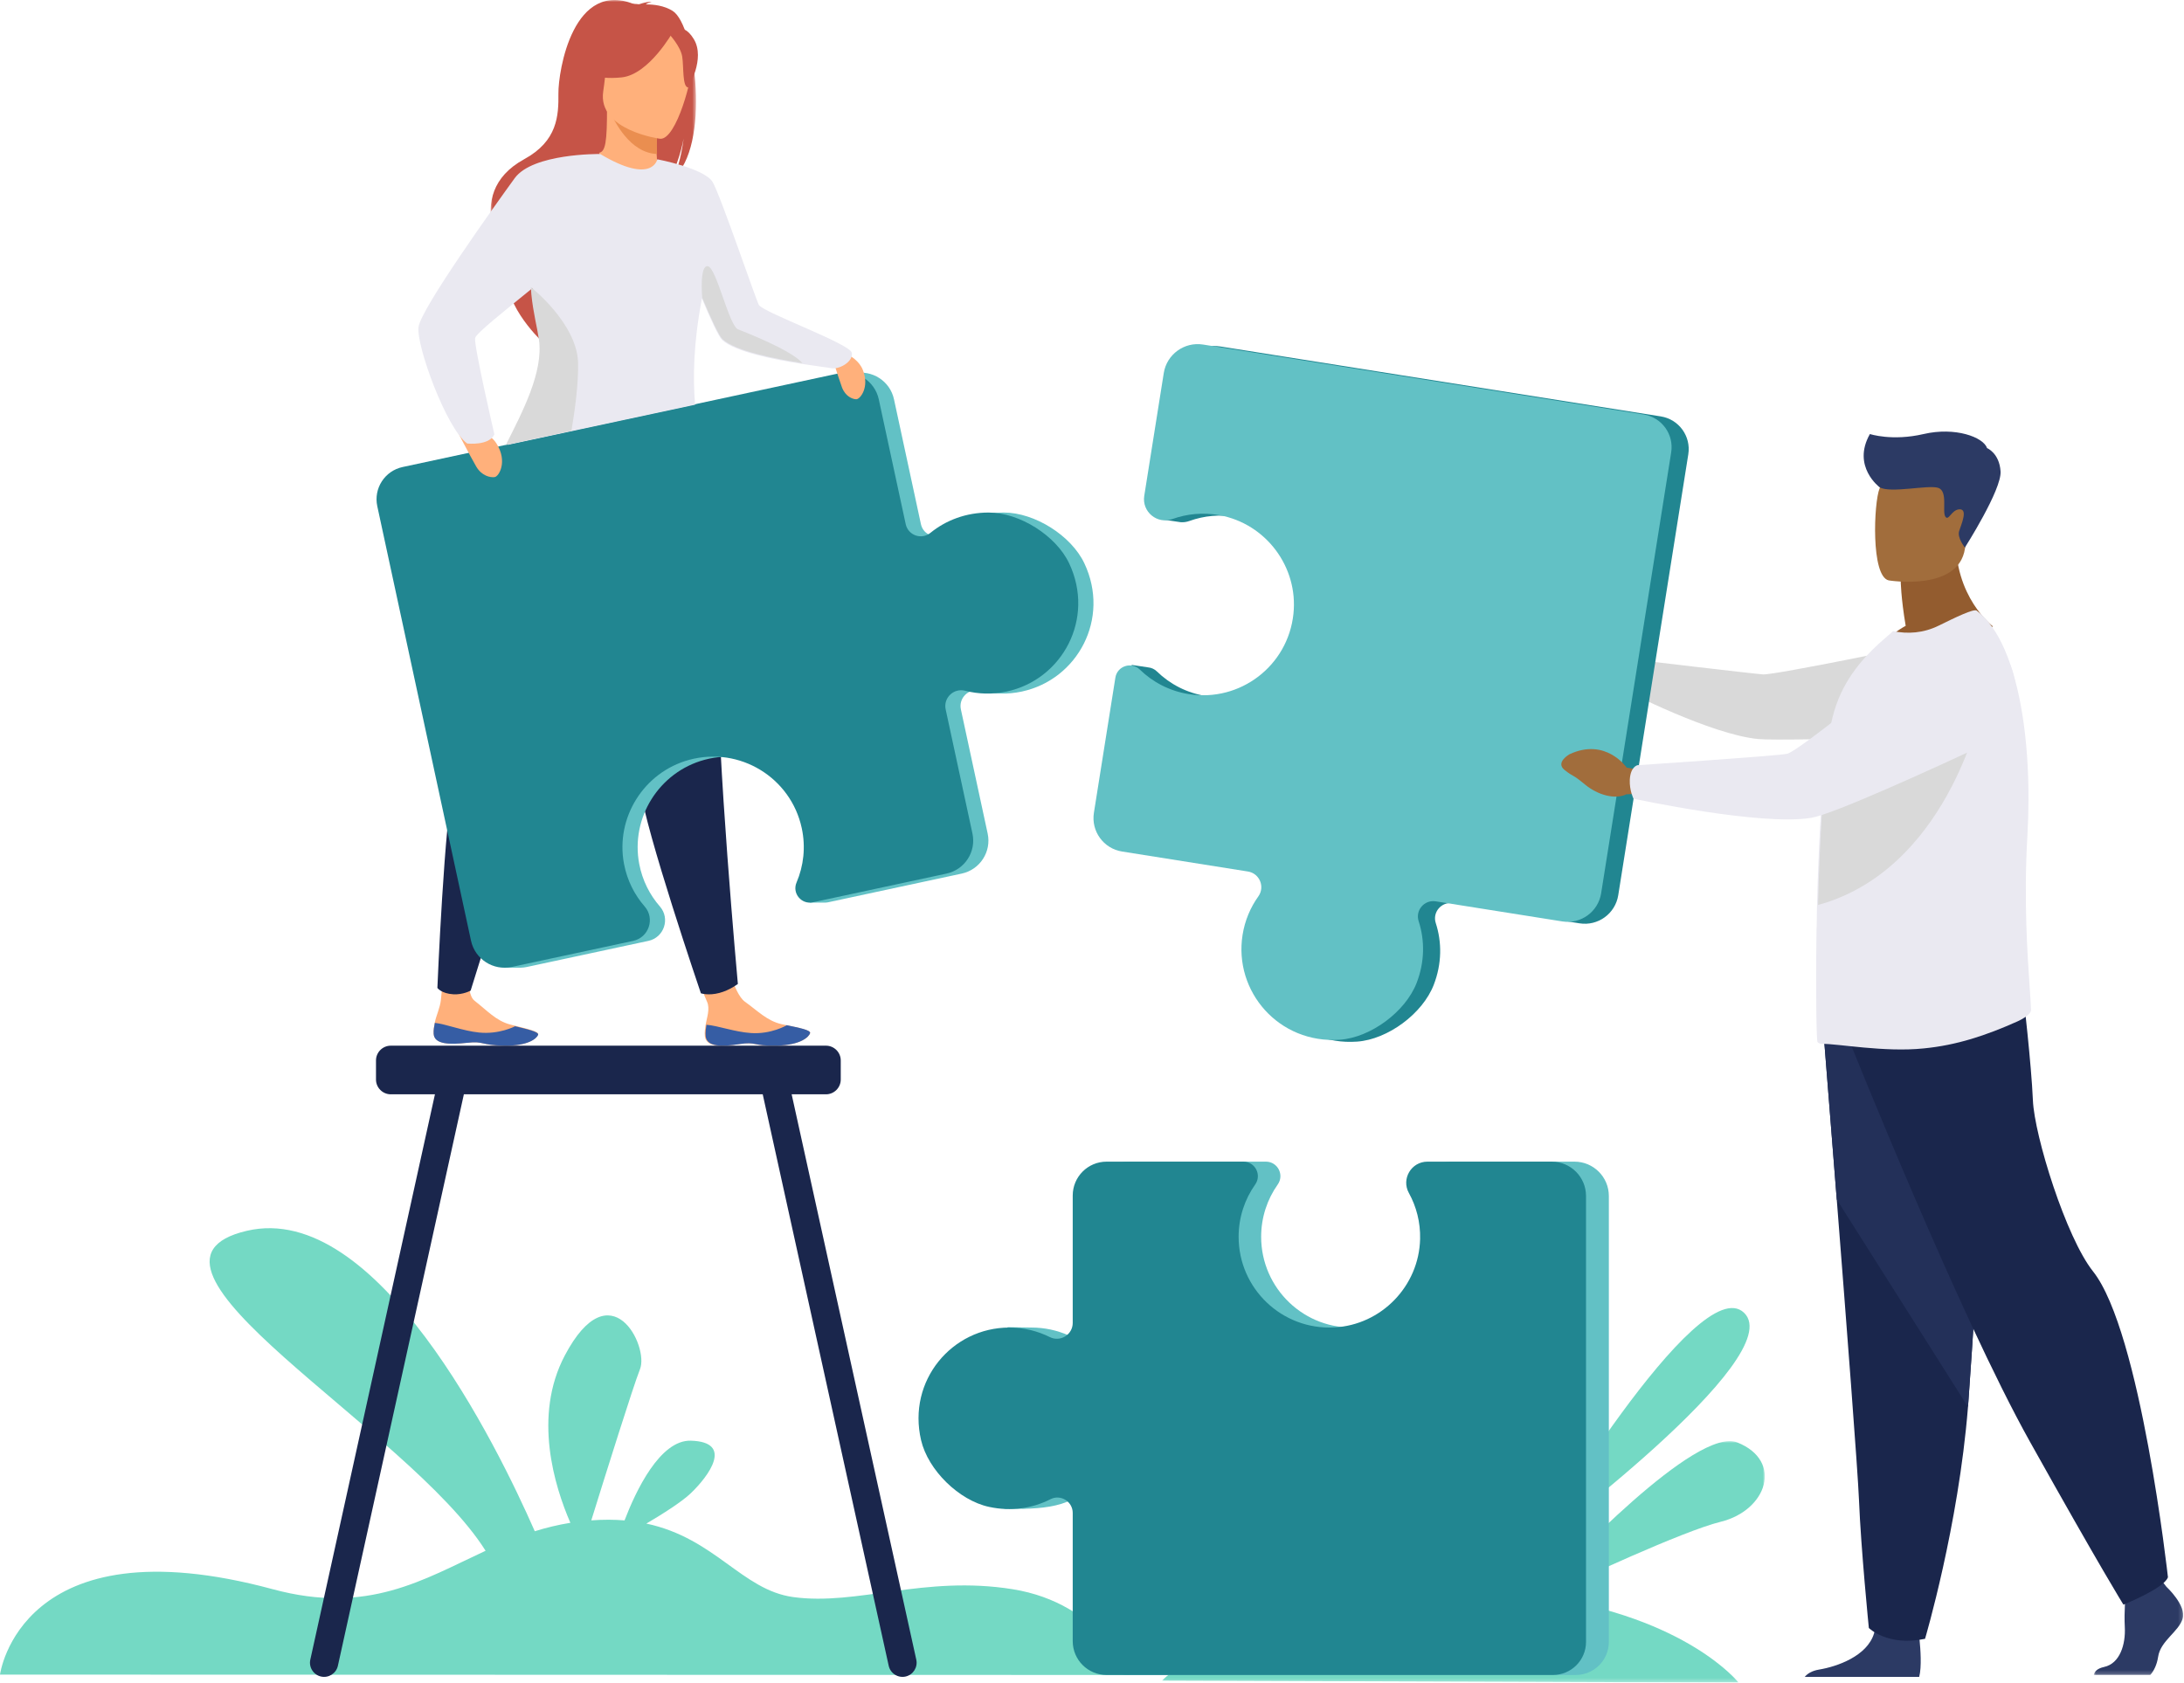 <?xml version="1.0" encoding="UTF-8"?>
<svg width="558px" height="430px" viewBox="0 0 558 430" version="1.1" xmlns="http://www.w3.org/2000/svg" xmlns:xlink="http://www.w3.org/1999/xlink">
    <title>8AB70A6B-9065-4EBA-A439-46CA6F46E6F7</title>
    <defs>
        <polygon id="path-1" points="0 0 52.475 0 52.475 86.972 0 86.972"></polygon>
        <polygon id="path-3" points="0 0 22.836 0 22.836 24.78 0 24.78"></polygon>
        <polygon id="path-5" points="0 -2.84217094e-14 154.023 -2.84217094e-14 154.023 61.706 0 61.706"></polygon>
    </defs>
    <g id="Pages" stroke="none" stroke-width="1" fill="none" fill-rule="evenodd">
        <g id="ui-maladie_renale" transform="translate(-1137, -111)">
            <g id="insuffisance-renale-header" transform="translate(1137, 111)">
                <path d="M258.739,406.141 C236.128,402.509 219.056,410.416 202.641,408.143 C189.551,406.33 182.729,393.109 165.138,389.365 C169.322,386.901 174.198,383.821 176.527,381.581 C181.054,377.227 187.557,368.523 176.527,368.18 C168.591,367.934 162.411,381.129 159.568,388.552 C156.963,388.334 154.143,388.317 151.072,388.543 C154.703,376.861 161.783,354.25 163.515,349.906 C165.872,343.995 155.973,324.288 144.305,346.405 C136.122,361.918 141.679,379.844 145.727,389.167 C142.53,389.682 139.515,390.425 136.633,391.324 C126.99,369.366 96.319,306.761 63.07,314.541 C26.822,323.021 104.48,365.109 124.066,396.313 C108.066,403.716 94.007,412.709 69.705,406.141 C5.123,388.688 0,427.958 0,427.958 L288.61,428.056 C288.61,428.056 281.35,409.774 258.739,406.141" id="Fill-1" fill="#74D9C4"></path>
                <path d="M180.084,264.817 C180.382,267.607 184.323,267.506 188.777,266.838 C193.231,266.169 192.08,267.342 198.344,267.221 C204.607,267.1 206.696,264.955 206.969,264.049 C207.213,263.245 204.176,262.676 200.924,261.997 C200.515,261.913 200.104,261.824 199.694,261.734 C196.026,260.929 193.527,258.283 190.336,256.006 C187.313,253.848 185.276,243.962 185.276,243.962 L176.373,243.91 C176.373,243.91 179.171,252.85 180.628,255.959 C181.485,257.788 180.572,260.136 180.284,261.897 C180.13,262.854 179.978,263.834 180.084,264.817" id="Fill-3" fill="#FFB07B"></path>
                <path d="M188.92,266.837 C193.339,266.167 192.197,267.343 198.412,267.221 C204.625,267.1 206.699,264.951 206.969,264.043 C207.212,263.238 204.198,262.667 200.971,261.987 L200.935,262.048 C200.935,262.048 197.007,264.353 191.875,264.005 C187.692,263.723 183.38,262.105 180.494,261.887 C180.341,262.846 180.19,263.827 180.295,264.812 C180.591,267.608 184.501,267.507 188.92,266.837" id="Fill-5" fill="#365DA4"></path>
                <path d="M110.794,264.154 C110.985,266.937 114.898,266.985 119.34,266.487 C123.782,265.99 122.597,267.112 128.813,267.227 C135.029,267.342 137.181,265.29 137.486,264.4 C137.758,263.61 134.766,262.931 131.566,262.135 C131.164,262.036 130.76,261.932 130.356,261.828 C126.749,260.891 124.369,258.168 121.29,255.786 C118.373,253.53 120.772,244.171 120.772,244.171 L114.068,240.994 C114.068,240.994 113.146,250.64 112.648,255.518 C112.444,257.516 111.453,259.523 111.101,261.261 C110.913,262.207 110.726,263.174 110.794,264.154" id="Fill-7" fill="#FFB07B"></path>
                <path d="M119.34,266.505 C123.782,266.019 122.597,267.115 128.813,267.227 C135.029,267.339 137.181,265.335 137.486,264.466 C137.758,263.695 134.766,263.032 131.566,262.254 L131.528,262.311 C131.528,262.311 127.516,264.399 122.399,263.872 C118.228,263.444 113.979,261.719 111.101,261.401 C110.913,262.325 110.726,263.268 110.794,264.226 C110.985,266.944 114.898,266.99 119.34,266.505" id="Fill-9" fill="#365DA4"></path>
                <path d="M125.801,125.067 C125.801,125.067 123.929,134.105 122.053,179.936 C122.053,179.936 118.576,188.422 116.054,198.798 C113.531,209.174 111.751,252.471 111.751,252.471 C111.751,252.471 112.757,253.916 115.811,254.099 C118.304,254.248 120.245,253.158 120.245,253.158 C120.245,253.158 137.78,196.45 146.316,174.435 C154.852,152.419 159.853,120.983 159.853,120.983 L125.801,125.067 Z" id="Fill-11" fill="#1A264C"></path>
                <path d="M147.22,128.812 C147.22,128.812 148.596,137.947 162.676,181.639 C162.676,181.639 162.363,190.811 163.594,201.428 C164.825,212.045 179.078,253.845 179.078,253.845 C179.078,253.845 180.97,254.505 183.81,253.753 C186.45,253.054 188.52,251.46 188.52,251.46 C188.52,251.46 183.056,191.715 183.416,168.088 C183.775,144.462 177.583,113.209 177.583,113.209 L147.22,128.812 Z" id="Fill-13" fill="#1A264C"></path>
                <g id="Group-17" transform="translate(125.356, 0)">
                    <mask id="mask-2" fill="white">
                        <use xlink:href="#path-1"></use>
                    </mask>
                    <g id="Clip-16"></g>
                    <path d="M46.519,2.799 C44.299,1.391 41.569,1.113 39.649,1.131 C40.167,0.648 41.146,0.512 41.146,0.512 C39.968,0.277 37.259,1.318 37.259,1.318 C21.063,-5.846 17.251,18.257 17.316,23.904 C17.378,29.551 17.095,36.033 8.598,40.671 C-8.122,49.798 4.694,67.823 4.694,67.823 C1.685,76.428 12.826,86.972 12.826,86.972 C12.638,82.402 33.688,53.285 45.039,46.643 C47.911,42.852 49.209,35.965 49.308,35.423 C48.571,40.898 47.472,43.934 46.541,45.629 C56.275,37.557 52.401,6.529 46.519,2.799" id="Fill-15" fill="#C65447" mask="url(#mask-2)"></path>
                </g>
                <path d="M168.598,43.25 C168.655,43.275 163.299,46.019 159.268,44.932 C155.477,43.913 153,39.063 153.052,39.051 C154.657,38.737 155.121,36.56 155.087,27.209 L155.813,27.35 L167.577,29.65 L168.015,29.734 C168.015,29.734 167.736,33.522 167.727,37.091 C167.725,37.847 167.736,38.591 167.765,39.287 C167.844,41.359 168.077,43.008 168.598,43.25" id="Fill-18" fill="#FFB07B"></path>
                <path d="M167.823,37.105 C167.82,37.88 167.831,38.642 167.86,39.356 C160.96,39.077 156.982,31.166 155.48,27.695 L167.671,29.479 L168.113,29.566 C168.113,29.566 167.831,33.448 167.823,37.105" id="Fill-20" fill="#EA8E50"></path>
                <path d="M154.202,26.237 C154.202,26.237 150.615,20.54 149.755,15.668 C149.14,12.189 150.902,-0.703 163.79,1.154 C163.79,1.154 167.533,1.524 171.052,3.913 C173.85,5.813 177.888,9.915 173.373,21.165 L172.2,24.966 L154.202,26.237 Z" id="Fill-22" fill="#C65447"></path>
                <path d="M168.671,35.465 C168.671,35.465 152.646,33.346 154.118,23.384 C155.591,13.423 154.515,6.44 164.809,7.371 C175.104,8.303 176.525,12.398 176.842,15.842 C177.159,19.287 172.878,35.759 168.671,35.465" id="Fill-24" fill="#FFB07B"></path>
                <path d="M172,8.045 C172,8.045 165.849,19.051 158.837,19.776 C151.824,20.501 149.164,18.272 149.164,18.272 C149.164,18.272 154.958,14.953 157.103,7.983 C157.103,7.983 169.513,2.006 172,8.045" id="Fill-26" fill="#C65447"></path>
                <path d="M171.028,8.782 C171.028,8.782 173.885,11.842 174.302,14.466 C174.717,17.089 174.301,22.302 175.836,22.35 C175.836,22.35 180.282,14.987 177.269,10.002 C174.075,4.715 171.028,8.782 171.028,8.782" id="Fill-28" fill="#C65447"></path>
                <path d="M277.046,143.96 C273.689,136.862 264.354,130.988 256.489,130.986 C250.681,130.984 245.558,132.962 241.594,136.185 C239.327,138.027 235.908,136.812 235.293,133.96 L228.409,102.04 C227.406,97.386 222.811,94.425 218.147,95.426 L106.756,119.352 C102.199,120.331 99.3,124.811 100.281,129.358 L124.229,240.404 C124.914,243.58 127.248,245.976 130.141,246.897 L128.679,247.311 L133.003,247.311 L133.039,247.304 C133.567,247.289 134.102,247.228 134.639,247.113 L137.064,246.592 L165.652,240.452 C169.664,239.59 171.293,234.746 168.598,231.658 C165.993,228.675 164.12,224.981 163.321,220.795 C161.071,209.001 168.378,197.319 179.989,194.179 C192.904,190.687 205.948,198.733 208.726,211.621 C209.772,216.469 209.211,221.289 207.401,225.529 C206.697,227.176 207.279,228.887 208.487,229.862 L206.819,230.674 L210.683,230.672 L210.683,230.671 C210.972,230.678 211.271,230.654 211.575,230.588 L245.711,223.256 C250.377,222.254 253.345,217.667 252.341,213.01 L245.5,181.288 C244.866,178.352 247.549,175.779 250.464,176.527 C253.833,177.391 257.45,177.507 261.083,176.727 C275.366,173.659 283.715,158.058 277.046,143.96" id="Fill-30" fill="#62C1C5"></path>
                <path d="M252.602,130.986 C246.794,130.984 241.671,132.962 237.707,136.184 C235.44,138.027 232.021,136.812 231.406,133.96 L224.522,102.04 C223.519,97.386 218.924,94.425 214.26,95.426 L102.869,119.352 C98.312,120.331 95.413,124.811 96.394,129.358 L120.341,240.404 C121.36,245.126 126.021,248.129 130.752,247.113 L161.765,240.451 C165.777,239.59 167.406,234.746 164.71,231.658 C162.106,228.675 160.233,224.98 159.434,220.795 C157.184,209.002 164.491,197.318 176.101,194.179 C189.017,190.687 202.061,198.733 204.84,211.621 C205.886,216.469 205.324,221.289 203.514,225.529 C202.338,228.284 204.754,231.218 207.688,230.588 L241.824,223.256 C246.49,222.254 249.458,217.667 248.454,213.011 L241.612,181.288 C240.98,178.352 243.662,175.779 246.577,176.527 C249.946,177.391 253.563,177.507 257.196,176.727 C271.479,173.659 279.828,158.057 273.159,143.96 C269.801,136.862 260.468,130.988 252.602,130.986" id="Fill-32" fill="#218691"></path>
                <path d="M211.842,88.915 C211.842,88.915 218.659,90.045 220.445,94.527 C222.232,99.009 219.737,102.044 218.777,102.034 C217.817,102.024 215.978,101.307 215.117,98.982 C214.255,96.658 211.842,88.915 211.842,88.915" id="Fill-34" fill="#FFB07B"></path>
                <path d="M116.124,108.836 C116.124,108.836 124.041,108.826 126.888,113.405 C129.736,117.983 127.477,121.76 126.389,121.925 C125.301,122.088 123.089,121.639 121.686,119.254 C120.282,116.867 116.124,108.836 116.124,108.836" id="Fill-36" fill="#FFB07B"></path>
                <path d="M212.355,94.088 C211.663,93.941 208.636,93.587 204.786,92.984 C197.698,91.877 187.815,89.928 184.499,86.884 C183.601,86.057 181.509,81.51 179.335,76.296 C177.135,87.838 177.014,96.691 177.596,103.431 L129.683,113.695 C133.792,105.428 140.15,95.179 138.958,86.884 C138.516,83.809 136.823,79.589 136.19,74.848 C136.137,74.441 136.091,74.033 136.055,73.62 C129.336,79.125 121.573,85.199 121.387,86.414 C121.078,88.45 126.309,110.995 126.309,110.995 C125.01,113.971 119.368,113.345 119.368,113.345 C114.08,109.587 106.304,88.291 106.928,83.574 C107.549,78.856 126.83,51.97 131.496,45.545 C136.106,39.195 152.933,39.354 153.338,39.357 L153.341,39.357 L153.347,39.357 C166.729,47.354 167.936,40.708 167.936,40.708 C167.936,40.708 180.01,42.993 182.086,46.541 C184.162,50.092 193.26,77.012 193.904,77.961 C195.251,79.943 217.249,87.875 217.643,90.172 C218.042,92.468 214.327,94.505 212.355,94.088" id="Fill-38" fill="#EAE9F1"></path>
                <path d="M145.989,110.11 L129.243,113.695 C133.412,105.4 138.894,95.068 137.695,86.773 C137.247,83.676 136.242,80.011 135.757,75.219 C135.71,74.757 135.63,73.367 135.63,73.367 C135.63,73.367 147.489,82.692 147.697,92.784 C147.806,98.019 146.891,104.868 145.989,110.11" id="Fill-40" fill="#D9D9D9"></path>
                <path d="M205.04,92.802 C197.905,91.694 187.955,89.746 184.618,86.701 C183.714,85.874 181.607,81.324 179.418,76.106 C179.418,76.106 178.651,67.718 180.843,68.031 C183.034,68.344 186.259,83.222 188.559,84.161 C190.62,85.004 202.006,89.376 205.04,92.802" id="Fill-42" fill="#D9D9D9"></path>
                <g id="Group-46" transform="translate(534.949, 403.277)">
                    <mask id="mask-4" fill="white">
                        <use xlink:href="#path-3"></use>
                    </mask>
                    <g id="Clip-45"></g>
                    <path d="M22.707,10.375 C21.704,13.751 17.069,16.001 16.442,20.127 C16.137,22.14 15.385,23.705 14.43,24.78 L0,24.78 C0.144,23.987 0.777,23.133 2.654,22.724 C6.661,21.849 8.173,17.002 7.924,12.501 C7.82,10.614 7.868,8.463 7.961,6.602 C8.088,4.024 8.3,1.999 8.3,1.999 L16.818,0 L17.713,1.148 L18.572,2.25 C18.572,2.25 23.708,6.999 22.707,10.375" id="Fill-44" fill="#2C3A64" mask="url(#mask-4)"></path>
                </g>
                <path d="M490.342,428.542 L461.096,428.542 C461.759,427.751 462.883,426.986 464.783,426.671 C469.284,425.926 477.078,423.261 478.817,417.394 C478.873,417.206 478.924,417.012 478.966,416.816 C480.345,410.544 490.387,418.736 490.387,418.736 C490.387,418.736 490.419,418.988 490.464,419.415 C490.64,421.179 491.03,425.97 490.342,428.542" id="Fill-47" fill="#2C3A64"></path>
                <path d="M465.955,264.532 C465.955,264.532 467.485,283.624 469.284,306.573 C471.728,337.749 474.668,376.043 474.959,383.298 C475.462,395.895 477.48,416.045 477.48,416.045 C477.48,416.045 482.263,420.832 491.837,418.815 C491.837,418.815 500.369,390.049 502.806,359.615 C502.844,359.116 502.882,358.614 502.92,358.111 C505.187,327.128 508.712,261.887 508.712,261.887 L465.955,264.532 Z" id="Fill-49" fill="#1A264C"></path>
                <path d="M465.955,264.53 C465.955,264.53 467.485,283.609 469.284,306.543 L502.806,359.548 C502.844,359.049 502.882,358.547 502.92,358.045 C505.187,327.083 508.712,261.887 508.712,261.887 L465.955,264.53 Z" id="Fill-51" fill="#233059"></path>
                <path d="M472.757,266.606 C472.757,266.606 500.436,335.881 518.636,368.438 C536.836,400.993 542.523,410.079 542.523,410.079 C542.523,410.079 552.95,405.915 553.898,403.076 C553.898,403.076 546.938,340.225 534.75,324.904 C527.863,316.246 519.773,290.265 519.394,281.18 C519.015,272.095 516.93,254.113 516.93,254.113 L472.757,266.606 Z" id="Fill-53" fill="#1A264C"></path>
                <path d="M486.892,159.935 C485.656,152.66 485.619,148.348 485.619,148.348 L499.713,137.017 C499.189,152.597 509.198,160.09 509.198,160.09 C509.198,160.09 490.416,169.312 479.559,165.896 C479.559,165.896 482.232,162.488 486.892,159.935" id="Fill-55" fill="#935C2F"></path>
                <path d="M482.549,148.323 C482.549,148.323 500.36,151.264 502.032,140.213 C503.704,129.161 507.129,122.098 495.827,119.753 C484.526,117.409 481.674,121.295 480.213,124.848 C478.752,128.402 477.959,147.273 482.549,148.323" id="Fill-57" fill="#A16D3C"></path>
                <path d="M419.797,171.214 L415.991,168.833 C415.991,168.833 411.243,161.754 403.135,166.152 C403.135,166.152 399.922,168.221 402.078,169.953 C404.233,171.685 403.654,170.706 406.639,173.215 C409.626,175.725 413.489,176.621 415.981,175.238 L419.177,174.933 L419.797,171.214 Z" id="Fill-59" fill="#A16D3C"></path>
                <path d="M415.349,171.834 C416.327,168.753 416.793,168.481 416.793,168.481 C416.793,168.481 447.54,172.134 450.439,172.35 C453.338,172.566 493.592,164.226 493.592,164.226 L512.599,187.434 C512.599,187.434 456.558,189.558 449.224,188.868 C437.104,187.726 415.126,176.38 415.126,176.38 C415.126,176.38 414.58,174.253 415.349,171.834" id="Fill-61" fill="#D9D9D9"></path>
                <path d="M518.914,258.061 C518.968,259.251 516.51,260.556 515.443,261.034 C507.406,264.628 499.92,267.123 491.463,267.935 C481.431,268.961 469.575,266.711 465.51,266.765 C465.075,266.765 464.697,266.604 464.371,266.333 C464.1,266.116 463.882,253.898 464.1,238.492 C464.1,237.897 464.1,237.246 464.154,236.652 L464.154,236.437 C464.169,234.833 464.195,233.203 464.23,231.557 C464.331,227.054 464.501,222.431 464.697,217.838 C464.99,211.066 465.394,204.411 465.952,198.514 C466.536,192.356 467.278,187.023 468.222,183.24 C470.389,174.537 475.378,168.804 479.932,164.587 L483.672,161.293 C487.411,162.048 491.372,161.83 495.329,159.886 C499.611,157.778 504.275,155.506 505.033,156.047 C510.814,160.355 514.705,170.135 516.699,182.564 C517.772,189.254 518.296,196.708 518.268,204.493 C518.255,207.479 518.164,210.509 517.99,213.568 C517.024,229.984 518.015,244.216 518.583,252.488 C518.747,254.867 518.877,256.758 518.914,258.061" id="Fill-63" fill="#EAE9F1"></path>
                <path d="M424.33,106.417 L311.751,88.539 C306.964,87.779 302.468,91.043 301.707,95.829 L296.724,127.204 C296.494,128.657 296.862,132.741 296.862,132.741 L300.92,133.345 C301.15,133.395 301.385,133.431 301.623,133.45 C302.357,133.509 303.124,133.418 303.888,133.141 C307.621,131.79 311.757,131.379 315.962,132.151 C327.812,134.324 336.103,145.38 334.841,157.361 C333.438,170.687 321.19,179.952 308.125,177.877 C303.21,177.096 298.902,174.826 295.589,171.599 C294.947,170.973 294.174,170.642 293.393,170.562 L289.148,169.925 L283.86,208.197 C283.11,212.918 286.329,217.351 291.05,218.101 L323.21,223.208 C326.187,223.68 327.624,227.119 325.87,229.569 C323.843,232.403 322.426,235.738 321.842,239.413 C319.547,253.863 331.127,267.313 346.733,266.195 C354.589,265.631 363.462,259.043 366.309,251.699 C368.411,246.276 368.413,240.775 366.831,235.905 C365.927,233.121 368.301,230.368 371.192,230.828 L403.552,235.966 C408.271,236.716 412.704,233.498 413.453,228.78 L431.352,116.089 C432.084,111.479 428.94,107.149 424.33,106.417" id="Fill-65" fill="#218691"></path>
                <path d="M505.797,182.203 C505.797,182.203 497.11,222.336 464.497,231.277 C464.598,226.797 464.769,222.198 464.965,217.628 C465.26,210.891 465.664,204.27 466.223,198.404 C466.805,198.106 467.352,197.875 467.852,197.712 C478.919,194.099 505.797,182.203 505.797,182.203" id="Fill-67" fill="#D9D9D9"></path>
                <path d="M361.936,251.213 C364.038,245.79 364.04,240.289 362.458,235.419 C361.554,232.635 363.928,229.883 366.819,230.342 L399.18,235.481 C403.898,236.23 408.331,233.012 409.08,228.295 L426.979,115.603 C427.711,110.993 424.567,106.663 419.957,105.931 L307.378,88.053 C302.592,87.293 298.095,90.557 297.335,95.343 L292.351,126.719 C291.707,130.777 295.65,134.054 299.515,132.655 C303.248,131.304 307.384,130.894 311.589,131.665 C323.439,133.838 331.73,144.894 330.468,156.875 C329.064,170.201 316.817,179.465 303.752,177.391 C298.837,176.61 294.529,174.34 291.216,171.112 C289.063,169.015 285.443,170.209 284.972,173.177 L279.487,207.711 C278.737,212.431 281.956,216.866 286.677,217.615 L318.837,222.722 C321.814,223.195 323.251,226.632 321.498,229.083 C319.47,231.917 318.053,235.252 317.469,238.927 C315.174,253.377 326.754,266.828 342.36,265.709 C350.217,265.145 359.089,258.557 361.936,251.213" id="Fill-69" fill="#62C1C5"></path>
                <path d="M420.282,196.942 L415.606,196.164 C415.606,196.164 410.276,188.41 400.985,192.76 C400.985,192.76 397.3,194.832 399.737,196.771 C402.174,198.711 401.525,197.641 404.9,200.445 C408.275,203.249 412.668,204.369 415.523,202.998 L419.169,202.808 L420.282,196.942 Z" id="Fill-71" fill="#A16D3C"></path>
                <path d="M416.405,199.321 C416.554,195.914 418.373,195.55 418.373,195.55 C418.373,195.55 453.529,193.23 456.562,192.643 C459.595,192.056 487.595,168.907 487.595,168.907 C487.595,168.907 498.423,159.195 506.01,162.472 C512.602,165.319 514.666,170.938 514.998,176.104 C515.393,182.261 511.914,188.017 506.311,190.628 C493.737,196.488 468.588,207.993 462.861,208.985 C450.114,211.195 417.35,204.114 417.35,204.114 C417.35,204.114 416.287,201.998 416.405,199.321" id="Fill-73" fill="#EAE9F1"></path>
                <path d="M480.258,124.546 C480.258,124.546 473.049,119.212 477.75,110.922 C477.75,110.922 483.422,112.799 491.479,110.922 C499.536,109.046 506.745,111.704 507.686,114.519 C507.686,114.519 510.82,115.771 511.134,120.462 C511.447,125.154 502.019,139.932 502.019,139.932 C502.019,139.932 500.006,137.431 500.554,135.711 C501.103,133.99 502.827,130.159 500.711,130.159 C498.595,130.159 497.89,133.287 497.028,132.035 C496.166,130.784 497.733,125.545 495.226,124.685 C492.718,123.825 483.079,126.128 480.258,124.546" id="Fill-75" fill="#2C3A64"></path>
                <path d="M234.107,424.146 L202.264,279.662 L211.03,279.662 C213.107,279.662 214.807,277.963 214.807,275.887 L214.807,271.006 C214.807,268.93 213.107,267.232 211.03,267.232 L99.842,267.232 C97.764,267.232 96.064,268.93 96.064,271.006 L96.064,275.887 C96.064,277.963 97.764,279.662 99.842,279.662 L111.126,279.662 L79.283,424.146 C78.854,426.088 80.09,428.028 82.028,428.457 C83.966,428.887 85.901,427.648 86.33,425.706 L118.516,279.662 L194.873,279.662 L227.06,425.706 C227.488,427.648 229.424,428.887 231.362,428.457 C233.3,428.028 234.535,426.088 234.107,424.146" id="Fill-77" fill="#1A264C"></path>
                <path d="M445.602,335.497 C433.866,324.195 391.616,395.503 391.616,395.503 C391.616,395.503 457.338,346.799 445.602,335.497" id="Fill-79" fill="#74D9C4"></path>
                <g id="Group-83" transform="translate(296.87, 368.294)">
                    <mask id="mask-6" fill="white">
                        <use xlink:href="#path-5"></use>
                    </mask>
                    <g id="Clip-82"></g>
                    <path d="M147.023,0.344 C136.587,-3.841 103.237,31.412 95.725,39.553 C89.978,38.787 83.675,38.29 76.765,38.166 C23.954,37.22 0,61.204 0,61.204 L147.319,61.706 C147.319,61.706 134.269,45.092 97.248,39.761 C106.293,35.479 133.049,23.003 142.779,20.604 C154.567,17.698 158.811,5.072 147.023,0.344" id="Fill-81" fill="#74D9C4" mask="url(#mask-6)"></path>
                </g>
                <path d="M402.273,296.87 L370.492,296.87 C366.381,296.87 363.762,301.278 365.75,304.875 C367.67,308.349 360.914,338.45 346.678,339.235 C333.293,339.974 322.216,329.3 322.216,316.074 C322.216,311.098 323.784,306.489 326.452,302.711 C328.187,300.257 326.439,296.87 323.433,296.87 L288.452,296.87 C283.671,296.87 279.795,300.744 279.795,305.523 C279.795,305.523 276.624,343.049 273.928,341.703 C271.15,340.315 268.055,339.47 264.78,339.301 L264.781,339.3 L264.749,339.3 C264.359,339.281 263.966,339.269 263.57,339.269 C263.173,339.269 257.415,339.171 257.415,339.171 L256.542,385.544 L261.543,385.597 C266.297,385.455 270.425,385.01 274.095,383.14 C276.704,381.811 279.795,383.723 279.795,386.65 L279.795,419.408 C279.795,424.184 283.669,428.056 288.449,428.056 L402.596,428.056 C407.266,428.056 411.051,424.273 411.051,419.607 L411.051,305.643 C411.051,300.798 407.12,296.87 402.273,296.87" id="Fill-84" fill="#62C1C5"></path>
                <path d="M252.707,385.101 C258.391,386.327 263.821,385.466 268.38,383.14 C270.987,381.81 274.076,383.723 274.076,386.65 L274.076,419.407 C274.076,424.184 277.947,428.056 282.722,428.056 L396.773,428.056 C401.438,428.056 405.22,424.273 405.22,419.606 L405.22,305.644 C405.22,300.798 401.293,296.87 396.449,296.87 L364.696,296.87 C360.588,296.87 357.972,301.278 359.958,304.875 C361.877,308.349 362.93,312.368 362.829,316.641 C362.541,328.683 352.927,338.603 340.902,339.235 C327.527,339.94 316.461,329.3 316.461,316.074 C316.461,311.098 318.028,306.489 320.694,302.712 C322.426,300.257 320.681,296.87 317.676,296.87 L282.726,296.87 C277.948,296.87 274.076,300.744 274.076,305.523 L274.076,338.078 C274.076,341.091 270.908,343.049 268.214,341.702 C265.099,340.145 261.584,339.269 257.865,339.269 C243.24,339.269 231.778,352.812 235.329,368.045 C237.117,375.715 245.011,383.442 252.707,385.101" id="Fill-86" fill="#218691"></path>
            </g>
        </g>
    </g>
</svg>